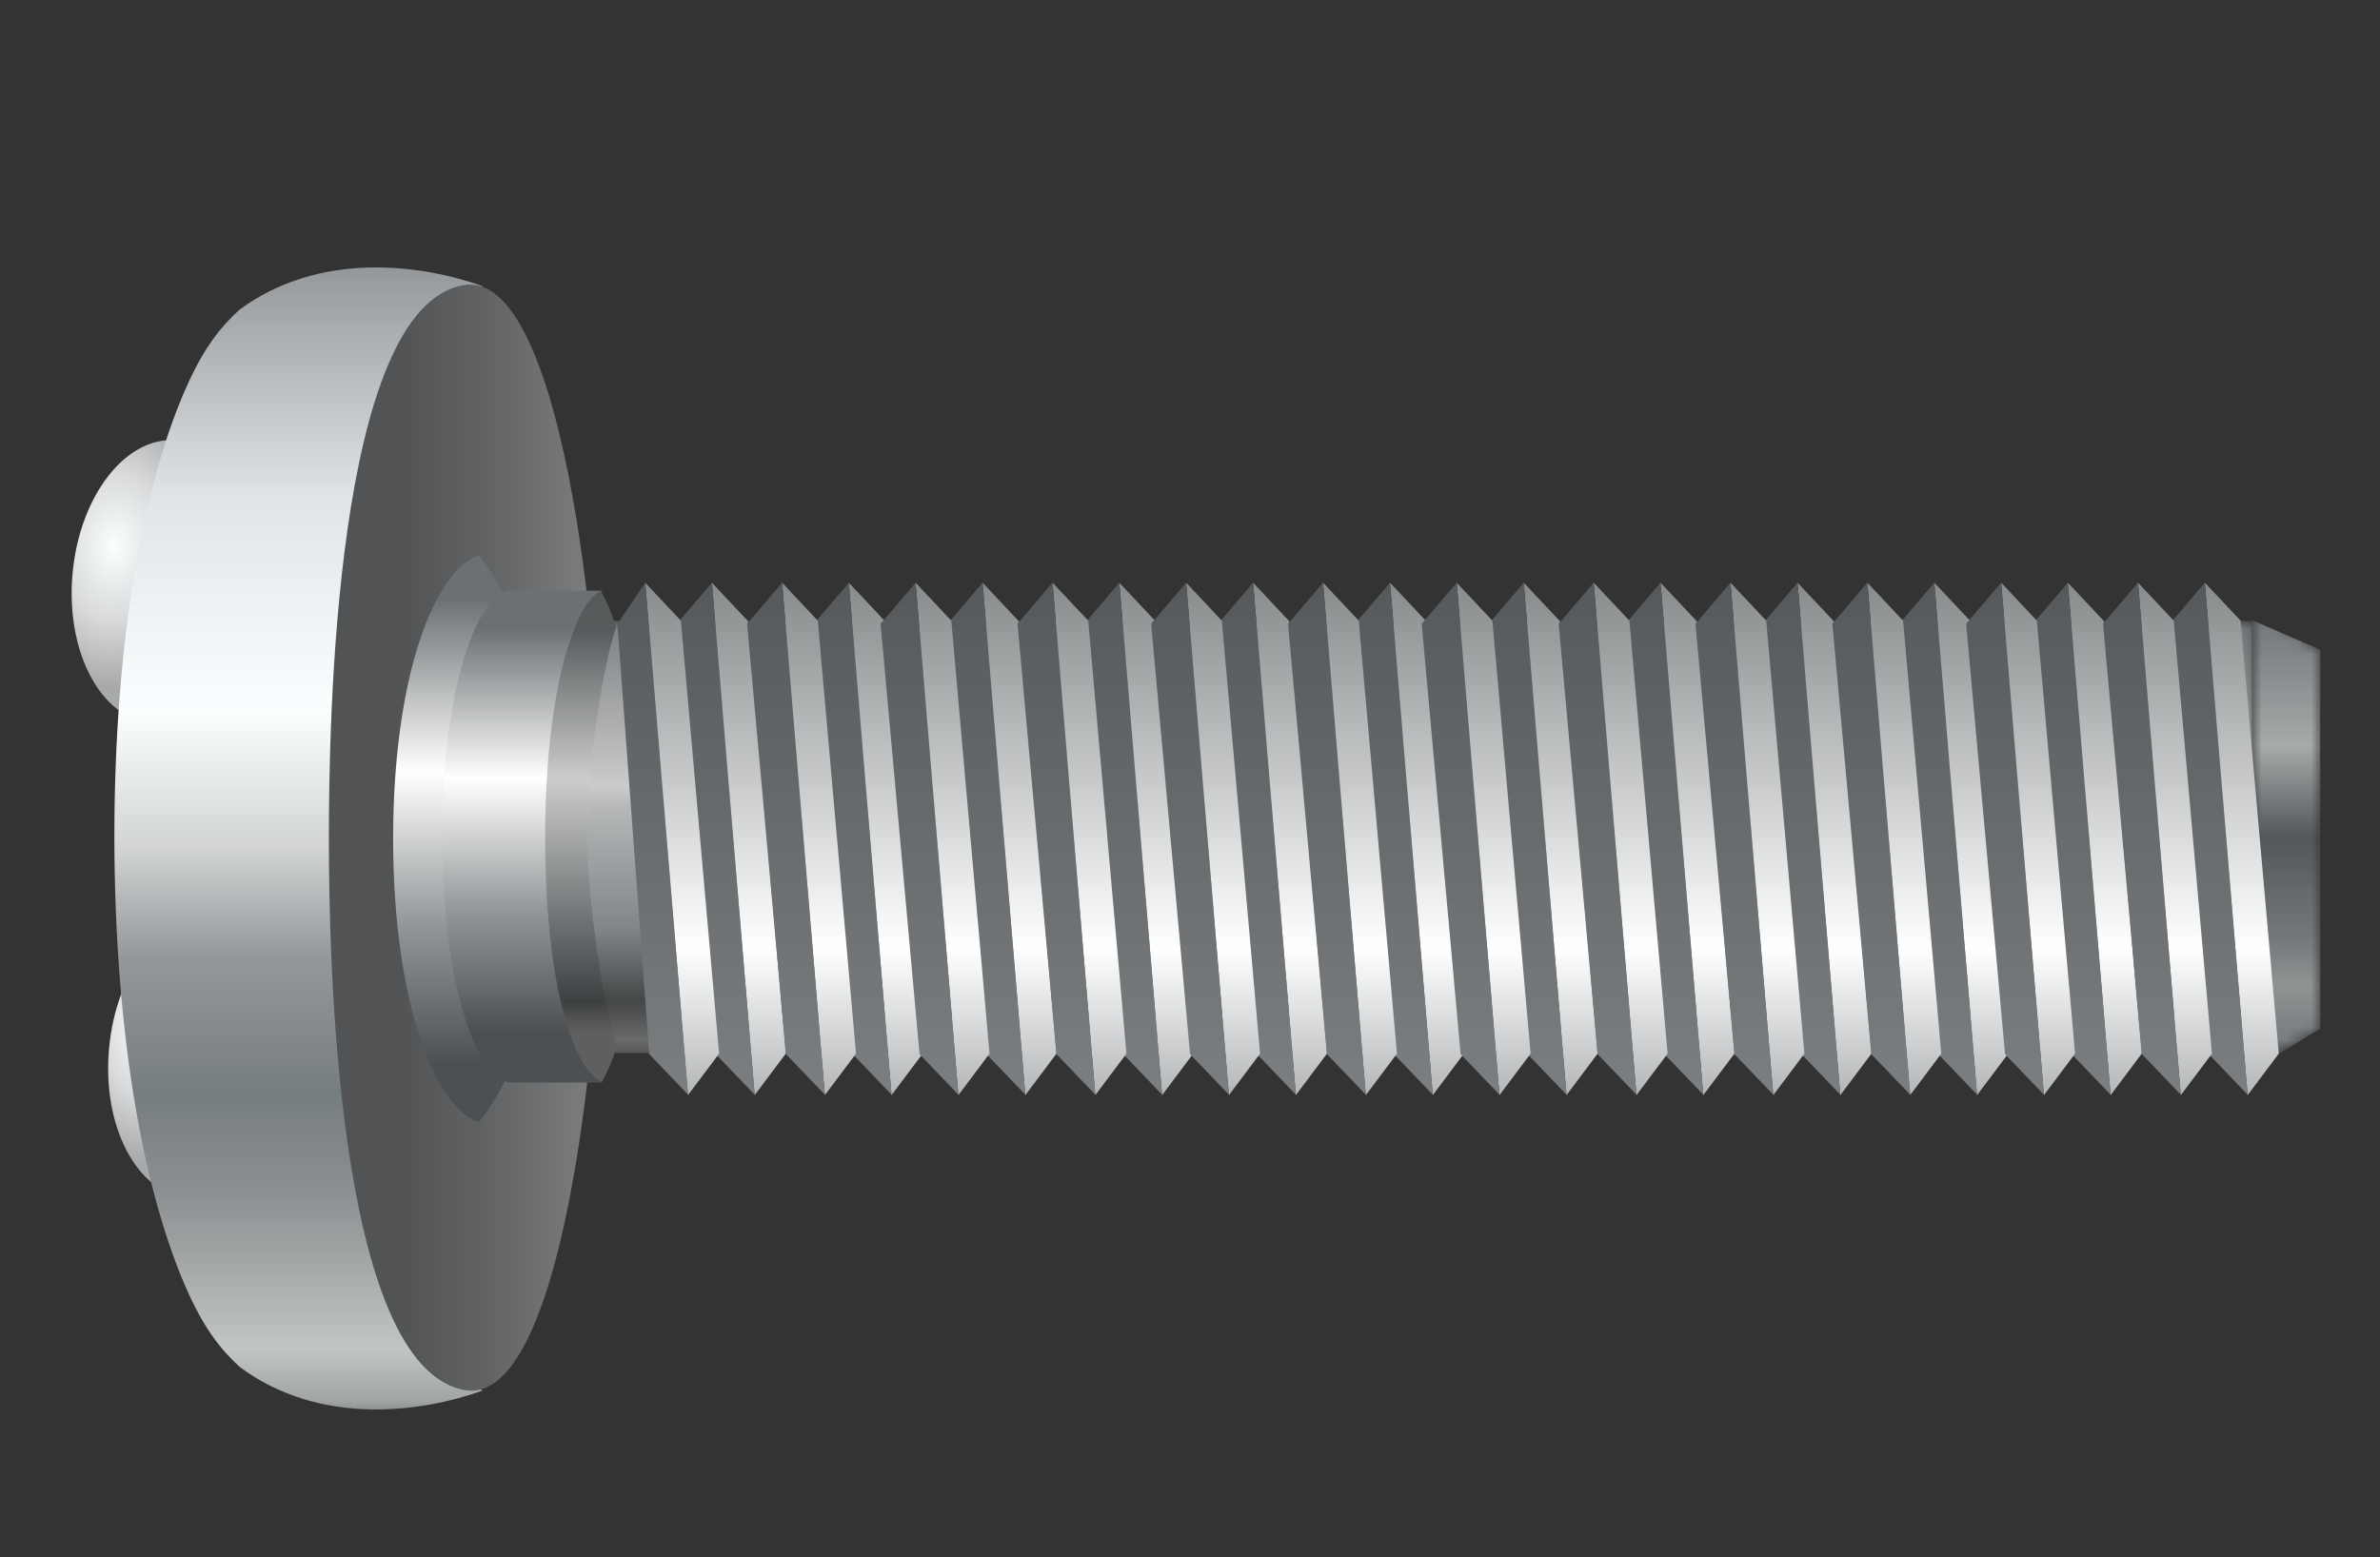 <svg width="191" height="125" viewBox="0 0 191 125" fill="none" xmlns="http://www.w3.org/2000/svg">
<rect x="0" y="0" width="191" height="125" fill="#333333" stroke="none"/>
<ellipse cx="13.129" cy="46.678" rx="7.334" ry="11.376" transform="rotate(5.281 13.129 46.678)" fill="url(#paint0_radial_2265_14098)"/>
<ellipse cx="16.057" cy="84.815" rx="7.334" ry="11.376" transform="rotate(5.281 16.057 84.815)" fill="url(#paint1_radial_2265_14098)"/>
<path fill-rule="evenodd" clip-rule="evenodd" d="M9.178 67.2H9.178C9.178 51.01 11.611 38.362 15.121 30.712C16.422 27.877 17.7 26.243 19.227 24.855C25.729 20.065 33.942 21.262 38.732 22.972C29.422 27.282 27.434 55.591 27.411 66.998C27.416 78.416 29.38 107.255 38.733 111.628C33.942 113.356 25.729 114.565 19.228 109.726C17.7 108.324 16.422 106.673 15.121 103.809C11.629 96.121 9.203 83.435 9.178 67.2Z" fill="url(#paint2_linear_2265_14098)"/>
<path fill-rule="evenodd" clip-rule="evenodd" d="M26.393 67.246C26.399 58.567 26.774 24.632 37.234 22.884C44.812 21.619 48.282 49.791 48.293 67.246M26.393 67.246H26.393C26.393 67.285 26.393 67.323 26.393 67.363C26.393 67.409 26.393 67.454 26.393 67.498C26.393 67.498 26.393 67.498 26.393 67.498C26.401 76.173 26.882 109.85 37.343 111.597C44.92 112.863 48.282 84.783 48.293 67.328C48.293 67.328 48.293 67.328 48.293 67.328C48.293 67.301 48.293 67.274 48.293 67.247" fill="url(#paint3_linear_2265_14098)"/>
<mask id="mask0_2265_14098" style="mask-type:luminance" maskUnits="userSpaceOnUse" x="180" y="48" width="7" height="38">
<path d="M186.204 82.57L186.204 52.157L180.735 48.458L180.735 85.908L186.204 82.57Z" fill="white"/>
</mask>
<g mask="url(#mask0_2265_14098)">
<path d="M186.204 82.57L186.204 52.157L180.735 49.788L180.735 85.908L186.204 82.57Z" fill="url(#paint4_linear_2265_14098)"/>
</g>
<mask id="mask1_2265_14098" style="mask-type:luminance" maskUnits="userSpaceOnUse" x="42" y="49" width="139" height="36">
<path d="M180.739 84.537L180.739 49.844L42.544 49.844L42.544 84.537L180.739 84.537Z" fill="white"/>
</mask>
<g mask="url(#mask1_2265_14098)">
<path d="M180.739 84.537L180.739 49.844L42.544 49.844L42.544 84.537L180.739 84.537Z" fill="url(#paint5_linear_2265_14098)"/>
</g>
<path d="M180.375 87.916L176.943 46.774L179.81 49.826L182.875 84.582L180.375 87.916Z" fill="url(#paint6_linear_2265_14098)"/>
<path d="M180.38 87.878L176.947 46.774L174.137 50.078L177.259 84.623L180.38 87.878Z" fill="url(#paint7_linear_2265_14098)"/>
<path d="M136.692 87.916L133.26 46.774L136.126 49.827L139.192 84.582L136.692 87.916Z" fill="url(#paint8_linear_2265_14098)"/>
<path d="M136.696 87.879L133.263 46.774L130.453 50.079L133.575 84.623L136.696 87.879Z" fill="url(#paint9_linear_2265_14098)"/>
<path d="M93.259 87.916L89.827 46.774L92.694 49.826L95.759 84.582L93.259 87.916Z" fill="url(#paint10_linear_2265_14098)"/>
<path d="M93.262 87.878L89.83 46.774L87.019 50.078L90.142 84.623L93.262 87.878Z" fill="url(#paint11_linear_2265_14098)"/>
<path d="M158.663 87.916L155.231 46.774L158.098 49.826L161.164 84.582L158.663 87.916Z" fill="url(#paint12_linear_2265_14098)"/>
<path d="M158.668 87.878L155.235 46.774L152.425 50.078L155.547 84.623L158.668 87.878Z" fill="url(#paint13_linear_2265_14098)"/>
<path d="M114.982 87.916L111.55 46.774L114.417 49.826L117.482 84.582L114.982 87.916Z" fill="url(#paint14_linear_2265_14098)"/>
<path d="M114.985 87.878L111.552 46.774L108.742 50.078L111.864 84.623L114.985 87.878Z" fill="url(#paint15_linear_2265_14098)"/>
<path d="M71.548 87.916L68.116 46.774L70.983 49.827L74.048 84.582L71.548 87.916Z" fill="url(#paint16_linear_2265_14098)"/>
<path d="M71.552 87.879L68.12 46.774L65.31 50.079L68.432 84.623L71.552 87.879Z" fill="url(#paint17_linear_2265_14098)"/>
<path d="M169.379 87.916L165.947 46.774L168.814 49.826L171.879 84.582L169.379 87.916Z" fill="url(#paint18_linear_2265_14098)"/>
<path d="M169.382 87.878L165.95 46.774L163.14 50.078L166.262 84.623L169.382 87.878Z" fill="url(#paint19_linear_2265_14098)"/>
<path d="M125.714 87.916L122.282 46.774L125.149 49.826L128.214 84.582L125.714 87.916Z" fill="url(#paint20_linear_2265_14098)"/>
<path d="M125.717 87.878L122.285 46.774L119.475 50.078L122.597 84.623L125.717 87.878Z" fill="url(#paint21_linear_2265_14098)"/>
<path d="M82.283 87.916L78.852 46.774L81.718 49.826L84.784 84.582L82.283 87.916Z" fill="url(#paint22_linear_2265_14098)"/>
<path d="M82.287 87.878L78.854 46.774L76.044 50.078L79.166 84.623L82.287 87.878Z" fill="url(#paint23_linear_2265_14098)"/>
<path d="M147.688 87.916L144.256 46.774L147.123 49.826L150.188 84.582L147.688 87.916Z" fill="url(#paint24_linear_2265_14098)"/>
<path d="M147.691 87.878L144.258 46.774L141.448 50.078L144.571 84.623L147.691 87.878Z" fill="url(#paint25_linear_2265_14098)"/>
<path d="M103.994 87.916L100.563 46.774L103.429 49.827L106.495 84.582L103.994 87.916Z" fill="url(#paint26_linear_2265_14098)"/>
<path d="M103.998 87.879L100.565 46.774L97.755 50.079L100.877 84.623L103.998 87.879Z" fill="url(#paint27_linear_2265_14098)"/>
<path d="M60.562 87.916L57.13 46.774L59.997 49.826L63.062 84.582L60.562 87.916Z" fill="url(#paint28_linear_2265_14098)"/>
<path d="M60.565 87.878L57.132 46.774L54.322 50.078L57.444 84.623L60.565 87.878Z" fill="url(#paint29_linear_2265_14098)"/>
<path d="M175.013 87.916L171.581 46.774L174.448 49.827L177.513 84.582L175.013 87.916Z" fill="url(#paint30_linear_2265_14098)"/>
<path d="M175.016 87.879L171.584 46.774L168.773 50.079L171.896 84.623L175.016 87.879Z" fill="url(#paint31_linear_2265_14098)"/>
<path d="M131.328 87.916L127.896 46.774L130.763 49.826L133.829 84.582L131.328 87.916Z" fill="url(#paint32_linear_2265_14098)"/>
<path d="M131.332 87.878L127.899 46.774L125.089 50.078L128.211 84.623L131.332 87.878Z" fill="url(#paint33_linear_2265_14098)"/>
<path d="M87.899 87.916L84.467 46.774L87.334 49.826L90.399 84.582L87.899 87.916Z" fill="url(#paint34_linear_2265_14098)"/>
<path d="M87.902 87.878L84.469 46.774L81.659 50.078L84.781 84.623L87.902 87.878Z" fill="url(#paint35_linear_2265_14098)"/>
<path d="M153.292 87.916L149.86 46.774L152.727 49.827L155.792 84.582L153.292 87.916Z" fill="url(#paint36_linear_2265_14098)"/>
<path d="M153.297 87.879L149.864 46.774L147.054 50.079L150.176 84.623L153.297 87.879Z" fill="url(#paint37_linear_2265_14098)"/>
<path d="M109.608 87.916L106.176 46.774L109.043 49.826L112.108 84.582L109.608 87.916Z" fill="url(#paint38_linear_2265_14098)"/>
<path d="M109.612 87.878L106.179 46.774L103.369 50.078L106.491 84.623L109.612 87.878Z" fill="url(#paint39_linear_2265_14098)"/>
<path d="M66.195 87.916L62.764 46.774L65.63 49.826L68.696 84.582L66.195 87.916Z" fill="url(#paint40_linear_2265_14098)"/>
<path d="M66.199 87.878L62.766 46.774L59.956 50.078L63.078 84.623L66.199 87.878Z" fill="url(#paint41_linear_2265_14098)"/>
<path d="M164.028 87.916L160.596 46.774L163.462 49.826L166.528 84.582L164.028 87.916Z" fill="url(#paint42_linear_2265_14098)"/>
<path d="M164.031 87.878L160.598 46.774L157.788 50.078L160.91 84.623L164.031 87.878Z" fill="url(#paint43_linear_2265_14098)"/>
<path d="M120.334 87.916L116.902 46.774L119.769 49.826L122.834 84.582L120.334 87.916Z" fill="url(#paint44_linear_2265_14098)"/>
<path d="M120.338 87.878L116.905 46.774L114.095 50.078L117.217 84.623L120.338 87.878Z" fill="url(#paint45_linear_2265_14098)"/>
<path d="M76.91 87.916L73.478 46.774L76.345 49.827L79.411 84.582L76.91 87.916Z" fill="url(#paint46_linear_2265_14098)"/>
<path d="M76.915 87.879L73.482 46.774L70.672 50.079L73.794 84.623L76.915 87.879Z" fill="url(#paint47_linear_2265_14098)"/>
<path d="M142.307 87.916L138.875 46.774L141.742 49.826L144.807 84.582L142.307 87.916Z" fill="url(#paint48_linear_2265_14098)"/>
<path d="M142.31 87.878L138.878 46.774L136.067 50.078L139.19 84.623L142.31 87.878Z" fill="url(#paint49_linear_2265_14098)"/>
<path d="M98.622 87.916L95.19 46.774L98.057 49.826L101.123 84.582L98.622 87.916Z" fill="url(#paint50_linear_2265_14098)"/>
<path d="M98.626 87.878L95.193 46.774L92.383 50.078L95.505 84.623L98.626 87.878Z" fill="url(#paint51_linear_2265_14098)"/>
<path d="M55.208 87.916L51.776 46.774L54.643 49.826L57.709 84.582L55.208 87.916Z" fill="url(#paint52_linear_2265_14098)"/>
<path d="M55.222 87.878L51.789 46.774L49.547 50.078L52.102 84.623L55.222 87.878Z" fill="url(#paint53_linear_2265_14098)"/>
<path fill-rule="evenodd" clip-rule="evenodd" d="M31.549 67.328C31.549 54.351 34.836 45.819 38.412 44.575C39.604 45.947 40.531 47.909 40.531 47.909C37.983 53.2 37.373 62.9 37.373 67.328H31.549ZM31.549 67.328C31.549 80.305 34.836 88.837 38.412 90.082C39.604 88.709 40.531 86.747 40.531 86.747C37.983 81.457 37.373 71.756 37.373 67.328H31.549Z" fill="url(#paint54_linear_2265_14098)"/>
<path fill-rule="evenodd" clip-rule="evenodd" d="M35.486 67.158C35.486 56.602 37.65 49.437 40.127 47.695C40.434 47.479 40.816 47.42 41.192 47.42L48.344 47.42C44.581 49.347 43.803 62.146 43.803 67.158C43.735 67.158 43.467 67.158 43.051 67.158C41.607 67.158 38.373 67.158 35.486 67.158ZM35.486 67.158H43.804C43.804 72.17 44.583 84.969 48.345 86.896H41.192C40.816 86.896 40.434 86.838 40.127 86.621C37.65 84.88 35.486 77.714 35.486 67.158H35.486Z" fill="url(#paint55_linear_2265_14098)"/>
<path fill-rule="evenodd" clip-rule="evenodd" d="M43.749 67.151C43.749 55.902 45.982 48.541 48.215 47.425C48.906 48.615 49.444 50.316 49.444 50.316C47.966 54.902 47.127 63.313 47.127 67.151H43.749ZM43.749 67.151C43.749 78.4 45.796 85.572 48.288 86.876C48.979 85.686 49.517 83.985 49.517 83.985C48.039 79.399 47.127 70.989 47.127 67.151H43.749Z" fill="url(#paint56_linear_2265_14098)"/>
<path fill-rule="evenodd" clip-rule="evenodd" d="M43.749 67.151C43.749 55.902 45.982 48.541 48.215 47.425C48.906 48.615 49.444 50.316 49.444 50.316C47.966 54.902 47.127 63.313 47.127 67.151H43.749ZM43.749 67.151C43.749 78.4 45.796 85.572 48.288 86.876C48.979 85.686 49.517 83.985 49.517 83.985C48.039 79.399 47.127 70.989 47.127 67.151H43.749Z" fill="black" fill-opacity="0.2"/>
<defs>
<radialGradient id="paint0_radial_2265_14098" cx="0" cy="0" r="1" gradientUnits="userSpaceOnUse" gradientTransform="translate(8.912 44.24) rotate(-2.361) scale(7.891 11.276)">
<stop stop-color="#FBFEFF"/>
<stop offset="0.003" stop-color="#FBFEFF"/>
<stop offset="0.522" stop-color="#D8DADB"/>
<stop offset="1" stop-color="#A7A9AB"/>
</radialGradient>
<radialGradient id="paint1_radial_2265_14098" cx="0" cy="0" r="1" gradientUnits="userSpaceOnUse" gradientTransform="translate(11.841 82.377) rotate(-2.361) scale(7.891 11.276)">
<stop stop-color="#FBFEFF"/>
<stop offset="0.003" stop-color="#FBFEFF"/>
<stop offset="0.522" stop-color="#D8DADB"/>
<stop offset="1" stop-color="#A7A9AB"/>
</radialGradient>
<linearGradient id="paint2_linear_2265_14098" x1="9.178" y1="21.469" x2="9.178" y2="114.424" gradientUnits="userSpaceOnUse">
<stop stop-color="#95989A"/>
<stop offset="0.201" stop-color="#E2E5E7"/>
<stop offset="0.383" stop-color="#FBFEFF"/>
<stop offset="0.502" stop-color="#D1D3D4"/>
<stop offset="0.596" stop-color="#94989A"/>
<stop offset="0.714" stop-color="#767D80"/>
<stop offset="0.792" stop-color="#8A8E90"/>
<stop offset="0.837" stop-color="#9B9E9F"/>
<stop offset="0.934" stop-color="#C2C5C5"/>
<stop offset="0.979" stop-color="#A0A4A3"/>
<stop offset="1" stop-color="#6F7477"/>
</linearGradient>
<linearGradient id="paint3_linear_2265_14098" x1="32.143" y1="67.241" x2="58.61" y2="67.241" gradientUnits="userSpaceOnUse">
<stop stop-color="#515355"/>
<stop offset="0.265" stop-color="#616364"/>
<stop offset="1" stop-color="#A0A0A0"/>
</linearGradient>
<linearGradient id="paint4_linear_2265_14098" x1="183.468" y1="48.458" x2="183.468" y2="85.907" gradientUnits="userSpaceOnUse">
<stop stop-color="#6D7074"/>
<stop offset="0.305" stop-color="#A7AAAA"/>
<stop offset="0.501" stop-color="#53575A"/>
<stop offset="0.713" stop-color="#72787A"/>
<stop offset="0.817" stop-color="#8E9393"/>
<stop offset="0.939" stop-color="#777D7F"/>
<stop offset="1" stop-color="#494C4F"/>
</linearGradient>
<linearGradient id="paint5_linear_2265_14098" x1="111.641" y1="49.844" x2="111.641" y2="84.536" gradientUnits="userSpaceOnUse">
<stop stop-color="#7B7F82"/>
<stop offset="0.383" stop-color="#CBCBCB"/>
<stop offset="0.432" stop-color="#B5B7B8"/>
<stop offset="0.713" stop-color="#808587"/>
<stop offset="0.879" stop-color="#444647"/>
<stop offset="1" stop-color="#767676"/>
</linearGradient>
<linearGradient id="paint6_linear_2265_14098" x1="179.444" y1="46.774" x2="179.444" y2="123.479" gradientUnits="userSpaceOnUse">
<stop stop-color="#878B8C"/>
<stop offset="0.383" stop-color="white"/>
<stop offset="0.674" stop-color="#6F7477"/>
<stop offset="1" stop-color="#6F7477"/>
</linearGradient>
<linearGradient id="paint7_linear_2265_14098" x1="176.947" y1="46.774" x2="176.947" y2="123.479" gradientUnits="userSpaceOnUse">
<stop stop-color="#55595C"/>
<stop offset="1" stop-color="#9C9FA0"/>
</linearGradient>
<linearGradient id="paint8_linear_2265_14098" x1="135.76" y1="46.774" x2="135.76" y2="123.479" gradientUnits="userSpaceOnUse">
<stop stop-color="#878B8C"/>
<stop offset="0.383" stop-color="white"/>
<stop offset="0.674" stop-color="#6F7477"/>
<stop offset="1" stop-color="#6F7477"/>
</linearGradient>
<linearGradient id="paint9_linear_2265_14098" x1="133.263" y1="46.774" x2="133.263" y2="123.479" gradientUnits="userSpaceOnUse">
<stop stop-color="#55595C"/>
<stop offset="1" stop-color="#9C9FA0"/>
</linearGradient>
<linearGradient id="paint10_linear_2265_14098" x1="92.327" y1="46.774" x2="92.327" y2="123.479" gradientUnits="userSpaceOnUse">
<stop stop-color="#878B8C"/>
<stop offset="0.383" stop-color="white"/>
<stop offset="0.674" stop-color="#6F7477"/>
<stop offset="1" stop-color="#6F7477"/>
</linearGradient>
<linearGradient id="paint11_linear_2265_14098" x1="89.83" y1="46.774" x2="89.83" y2="123.479" gradientUnits="userSpaceOnUse">
<stop stop-color="#55595C"/>
<stop offset="1" stop-color="#9C9FA0"/>
</linearGradient>
<linearGradient id="paint12_linear_2265_14098" x1="157.732" y1="46.774" x2="157.732" y2="123.479" gradientUnits="userSpaceOnUse">
<stop stop-color="#878B8C"/>
<stop offset="0.383" stop-color="white"/>
<stop offset="0.674" stop-color="#6F7477"/>
<stop offset="1" stop-color="#6F7477"/>
</linearGradient>
<linearGradient id="paint13_linear_2265_14098" x1="155.235" y1="46.774" x2="155.235" y2="123.479" gradientUnits="userSpaceOnUse">
<stop stop-color="#55595C"/>
<stop offset="1" stop-color="#9C9FA0"/>
</linearGradient>
<linearGradient id="paint14_linear_2265_14098" x1="114.05" y1="46.774" x2="114.05" y2="123.479" gradientUnits="userSpaceOnUse">
<stop stop-color="#878B8C"/>
<stop offset="0.383" stop-color="white"/>
<stop offset="0.674" stop-color="#6F7477"/>
<stop offset="1" stop-color="#6F7477"/>
</linearGradient>
<linearGradient id="paint15_linear_2265_14098" x1="111.552" y1="46.774" x2="111.552" y2="123.479" gradientUnits="userSpaceOnUse">
<stop stop-color="#55595C"/>
<stop offset="1" stop-color="#9C9FA0"/>
</linearGradient>
<linearGradient id="paint16_linear_2265_14098" x1="70.616" y1="46.774" x2="70.616" y2="123.479" gradientUnits="userSpaceOnUse">
<stop stop-color="#878B8C"/>
<stop offset="0.383" stop-color="white"/>
<stop offset="0.674" stop-color="#6F7477"/>
<stop offset="1" stop-color="#6F7477"/>
</linearGradient>
<linearGradient id="paint17_linear_2265_14098" x1="68.12" y1="46.774" x2="68.12" y2="123.479" gradientUnits="userSpaceOnUse">
<stop stop-color="#55595C"/>
<stop offset="1" stop-color="#9C9FA0"/>
</linearGradient>
<linearGradient id="paint18_linear_2265_14098" x1="168.447" y1="46.774" x2="168.447" y2="123.479" gradientUnits="userSpaceOnUse">
<stop stop-color="#878B8C"/>
<stop offset="0.383" stop-color="white"/>
<stop offset="0.674" stop-color="#6F7477"/>
<stop offset="1" stop-color="#6F7477"/>
</linearGradient>
<linearGradient id="paint19_linear_2265_14098" x1="165.95" y1="46.774" x2="165.95" y2="123.479" gradientUnits="userSpaceOnUse">
<stop stop-color="#55595C"/>
<stop offset="1" stop-color="#9C9FA0"/>
</linearGradient>
<linearGradient id="paint20_linear_2265_14098" x1="124.782" y1="46.774" x2="124.782" y2="123.479" gradientUnits="userSpaceOnUse">
<stop stop-color="#878B8C"/>
<stop offset="0.383" stop-color="white"/>
<stop offset="0.674" stop-color="#6F7477"/>
<stop offset="1" stop-color="#6F7477"/>
</linearGradient>
<linearGradient id="paint21_linear_2265_14098" x1="122.285" y1="46.774" x2="122.285" y2="123.479" gradientUnits="userSpaceOnUse">
<stop stop-color="#55595C"/>
<stop offset="1" stop-color="#9C9FA0"/>
</linearGradient>
<linearGradient id="paint22_linear_2265_14098" x1="81.352" y1="46.774" x2="81.352" y2="123.479" gradientUnits="userSpaceOnUse">
<stop stop-color="#878B8C"/>
<stop offset="0.383" stop-color="white"/>
<stop offset="0.674" stop-color="#6F7477"/>
<stop offset="1" stop-color="#6F7477"/>
</linearGradient>
<linearGradient id="paint23_linear_2265_14098" x1="78.854" y1="46.774" x2="78.854" y2="123.479" gradientUnits="userSpaceOnUse">
<stop stop-color="#55595C"/>
<stop offset="1" stop-color="#9C9FA0"/>
</linearGradient>
<linearGradient id="paint24_linear_2265_14098" x1="146.756" y1="46.774" x2="146.756" y2="123.479" gradientUnits="userSpaceOnUse">
<stop stop-color="#878B8C"/>
<stop offset="0.383" stop-color="white"/>
<stop offset="0.674" stop-color="#6F7477"/>
<stop offset="1" stop-color="#6F7477"/>
</linearGradient>
<linearGradient id="paint25_linear_2265_14098" x1="144.258" y1="46.774" x2="144.258" y2="123.479" gradientUnits="userSpaceOnUse">
<stop stop-color="#55595C"/>
<stop offset="1" stop-color="#9C9FA0"/>
</linearGradient>
<linearGradient id="paint26_linear_2265_14098" x1="103.063" y1="46.774" x2="103.063" y2="123.479" gradientUnits="userSpaceOnUse">
<stop stop-color="#878B8C"/>
<stop offset="0.383" stop-color="white"/>
<stop offset="0.674" stop-color="#6F7477"/>
<stop offset="1" stop-color="#6F7477"/>
</linearGradient>
<linearGradient id="paint27_linear_2265_14098" x1="100.565" y1="46.774" x2="100.565" y2="123.479" gradientUnits="userSpaceOnUse">
<stop stop-color="#55595C"/>
<stop offset="1" stop-color="#9C9FA0"/>
</linearGradient>
<linearGradient id="paint28_linear_2265_14098" x1="59.63" y1="46.774" x2="59.63" y2="123.479" gradientUnits="userSpaceOnUse">
<stop stop-color="#878B8C"/>
<stop offset="0.383" stop-color="white"/>
<stop offset="0.674" stop-color="#6F7477"/>
<stop offset="1" stop-color="#6F7477"/>
</linearGradient>
<linearGradient id="paint29_linear_2265_14098" x1="57.132" y1="46.774" x2="57.132" y2="123.479" gradientUnits="userSpaceOnUse">
<stop stop-color="#55595C"/>
<stop offset="1" stop-color="#9C9FA0"/>
</linearGradient>
<linearGradient id="paint30_linear_2265_14098" x1="174.081" y1="46.774" x2="174.081" y2="123.479" gradientUnits="userSpaceOnUse">
<stop stop-color="#878B8C"/>
<stop offset="0.383" stop-color="white"/>
<stop offset="0.674" stop-color="#6F7477"/>
<stop offset="1" stop-color="#6F7477"/>
</linearGradient>
<linearGradient id="paint31_linear_2265_14098" x1="171.584" y1="46.774" x2="171.584" y2="123.479" gradientUnits="userSpaceOnUse">
<stop stop-color="#55595C"/>
<stop offset="1" stop-color="#9C9FA0"/>
</linearGradient>
<linearGradient id="paint32_linear_2265_14098" x1="130.397" y1="46.774" x2="130.397" y2="123.479" gradientUnits="userSpaceOnUse">
<stop stop-color="#878B8C"/>
<stop offset="0.383" stop-color="white"/>
<stop offset="0.674" stop-color="#6F7477"/>
<stop offset="1" stop-color="#6F7477"/>
</linearGradient>
<linearGradient id="paint33_linear_2265_14098" x1="127.899" y1="46.774" x2="127.899" y2="123.479" gradientUnits="userSpaceOnUse">
<stop stop-color="#55595C"/>
<stop offset="1" stop-color="#9C9FA0"/>
</linearGradient>
<linearGradient id="paint34_linear_2265_14098" x1="86.967" y1="46.774" x2="86.967" y2="123.479" gradientUnits="userSpaceOnUse">
<stop stop-color="#878B8C"/>
<stop offset="0.383" stop-color="white"/>
<stop offset="0.674" stop-color="#6F7477"/>
<stop offset="1" stop-color="#6F7477"/>
</linearGradient>
<linearGradient id="paint35_linear_2265_14098" x1="84.469" y1="46.774" x2="84.469" y2="123.479" gradientUnits="userSpaceOnUse">
<stop stop-color="#55595C"/>
<stop offset="1" stop-color="#9C9FA0"/>
</linearGradient>
<linearGradient id="paint36_linear_2265_14098" x1="152.361" y1="46.774" x2="152.361" y2="123.479" gradientUnits="userSpaceOnUse">
<stop stop-color="#878B8C"/>
<stop offset="0.383" stop-color="white"/>
<stop offset="0.674" stop-color="#6F7477"/>
<stop offset="1" stop-color="#6F7477"/>
</linearGradient>
<linearGradient id="paint37_linear_2265_14098" x1="149.864" y1="46.774" x2="149.864" y2="123.479" gradientUnits="userSpaceOnUse">
<stop stop-color="#55595C"/>
<stop offset="1" stop-color="#9C9FA0"/>
</linearGradient>
<linearGradient id="paint38_linear_2265_14098" x1="108.676" y1="46.774" x2="108.676" y2="123.479" gradientUnits="userSpaceOnUse">
<stop stop-color="#878B8C"/>
<stop offset="0.383" stop-color="white"/>
<stop offset="0.674" stop-color="#6F7477"/>
<stop offset="1" stop-color="#6F7477"/>
</linearGradient>
<linearGradient id="paint39_linear_2265_14098" x1="106.179" y1="46.774" x2="106.179" y2="123.479" gradientUnits="userSpaceOnUse">
<stop stop-color="#55595C"/>
<stop offset="1" stop-color="#9C9FA0"/>
</linearGradient>
<linearGradient id="paint40_linear_2265_14098" x1="65.264" y1="46.774" x2="65.264" y2="123.479" gradientUnits="userSpaceOnUse">
<stop stop-color="#878B8C"/>
<stop offset="0.383" stop-color="white"/>
<stop offset="0.674" stop-color="#6F7477"/>
<stop offset="1" stop-color="#6F7477"/>
</linearGradient>
<linearGradient id="paint41_linear_2265_14098" x1="62.766" y1="46.774" x2="62.766" y2="123.479" gradientUnits="userSpaceOnUse">
<stop stop-color="#55595C"/>
<stop offset="1" stop-color="#9C9FA0"/>
</linearGradient>
<linearGradient id="paint42_linear_2265_14098" x1="163.096" y1="46.774" x2="163.096" y2="123.479" gradientUnits="userSpaceOnUse">
<stop stop-color="#878B8C"/>
<stop offset="0.383" stop-color="white"/>
<stop offset="0.674" stop-color="#6F7477"/>
<stop offset="1" stop-color="#6F7477"/>
</linearGradient>
<linearGradient id="paint43_linear_2265_14098" x1="160.598" y1="46.774" x2="160.598" y2="123.479" gradientUnits="userSpaceOnUse">
<stop stop-color="#55595C"/>
<stop offset="1" stop-color="#9C9FA0"/>
</linearGradient>
<linearGradient id="paint44_linear_2265_14098" x1="119.403" y1="46.774" x2="119.403" y2="123.479" gradientUnits="userSpaceOnUse">
<stop stop-color="#878B8C"/>
<stop offset="0.383" stop-color="white"/>
<stop offset="0.674" stop-color="#6F7477"/>
<stop offset="1" stop-color="#6F7477"/>
</linearGradient>
<linearGradient id="paint45_linear_2265_14098" x1="116.905" y1="46.774" x2="116.905" y2="123.479" gradientUnits="userSpaceOnUse">
<stop stop-color="#55595C"/>
<stop offset="1" stop-color="#9C9FA0"/>
</linearGradient>
<linearGradient id="paint46_linear_2265_14098" x1="75.979" y1="46.774" x2="75.979" y2="123.479" gradientUnits="userSpaceOnUse">
<stop stop-color="#878B8C"/>
<stop offset="0.383" stop-color="white"/>
<stop offset="0.674" stop-color="#6F7477"/>
<stop offset="1" stop-color="#6F7477"/>
</linearGradient>
<linearGradient id="paint47_linear_2265_14098" x1="73.482" y1="46.774" x2="73.482" y2="123.479" gradientUnits="userSpaceOnUse">
<stop stop-color="#55595C"/>
<stop offset="1" stop-color="#9C9FA0"/>
</linearGradient>
<linearGradient id="paint48_linear_2265_14098" x1="141.375" y1="46.774" x2="141.375" y2="123.479" gradientUnits="userSpaceOnUse">
<stop stop-color="#878B8C"/>
<stop offset="0.383" stop-color="white"/>
<stop offset="0.674" stop-color="#6F7477"/>
<stop offset="1" stop-color="#6F7477"/>
</linearGradient>
<linearGradient id="paint49_linear_2265_14098" x1="138.878" y1="46.774" x2="138.878" y2="123.479" gradientUnits="userSpaceOnUse">
<stop stop-color="#55595C"/>
<stop offset="1" stop-color="#9C9FA0"/>
</linearGradient>
<linearGradient id="paint50_linear_2265_14098" x1="97.691" y1="46.774" x2="97.691" y2="123.479" gradientUnits="userSpaceOnUse">
<stop stop-color="#878B8C"/>
<stop offset="0.383" stop-color="white"/>
<stop offset="0.674" stop-color="#6F7477"/>
<stop offset="1" stop-color="#6F7477"/>
</linearGradient>
<linearGradient id="paint51_linear_2265_14098" x1="95.193" y1="46.774" x2="95.193" y2="123.479" gradientUnits="userSpaceOnUse">
<stop stop-color="#55595C"/>
<stop offset="1" stop-color="#9C9FA0"/>
</linearGradient>
<linearGradient id="paint52_linear_2265_14098" x1="54.277" y1="46.774" x2="54.277" y2="123.479" gradientUnits="userSpaceOnUse">
<stop stop-color="#878B8C"/>
<stop offset="0.383" stop-color="white"/>
<stop offset="0.674" stop-color="#6F7477"/>
<stop offset="1" stop-color="#6F7477"/>
</linearGradient>
<linearGradient id="paint53_linear_2265_14098" x1="51.789" y1="46.774" x2="51.789" y2="123.479" gradientUnits="userSpaceOnUse">
<stop stop-color="#55595C"/>
<stop offset="1" stop-color="#9C9FA0"/>
</linearGradient>
<linearGradient id="paint54_linear_2265_14098" x1="23.784" y1="48.027" x2="23.784" y2="85.43" gradientUnits="userSpaceOnUse">
<stop stop-color="#6B7072"/>
<stop offset="0.373" stop-color="white"/>
<stop offset="0.695" stop-color="#94989A"/>
<stop offset="1" stop-color="#4D5052"/>
</linearGradient>
<linearGradient id="paint55_linear_2265_14098" x1="24.371" y1="50.415" x2="24.371" y2="82.86" gradientUnits="userSpaceOnUse">
<stop stop-color="#6B7072"/>
<stop offset="0.373" stop-color="white"/>
<stop offset="0.695" stop-color="#94989A"/>
<stop offset="1" stop-color="#4D5052"/>
</linearGradient>
<linearGradient id="paint56_linear_2265_14098" x1="38.763" y1="50.418" x2="38.763" y2="82.843" gradientUnits="userSpaceOnUse">
<stop stop-color="#6B7072"/>
<stop offset="0.373" stop-color="white"/>
<stop offset="0.695" stop-color="#94989A"/>
<stop offset="0.924" stop-color="#4D5052"/>
<stop offset="1" stop-color="#777777"/>
</linearGradient>
</defs>
</svg>
